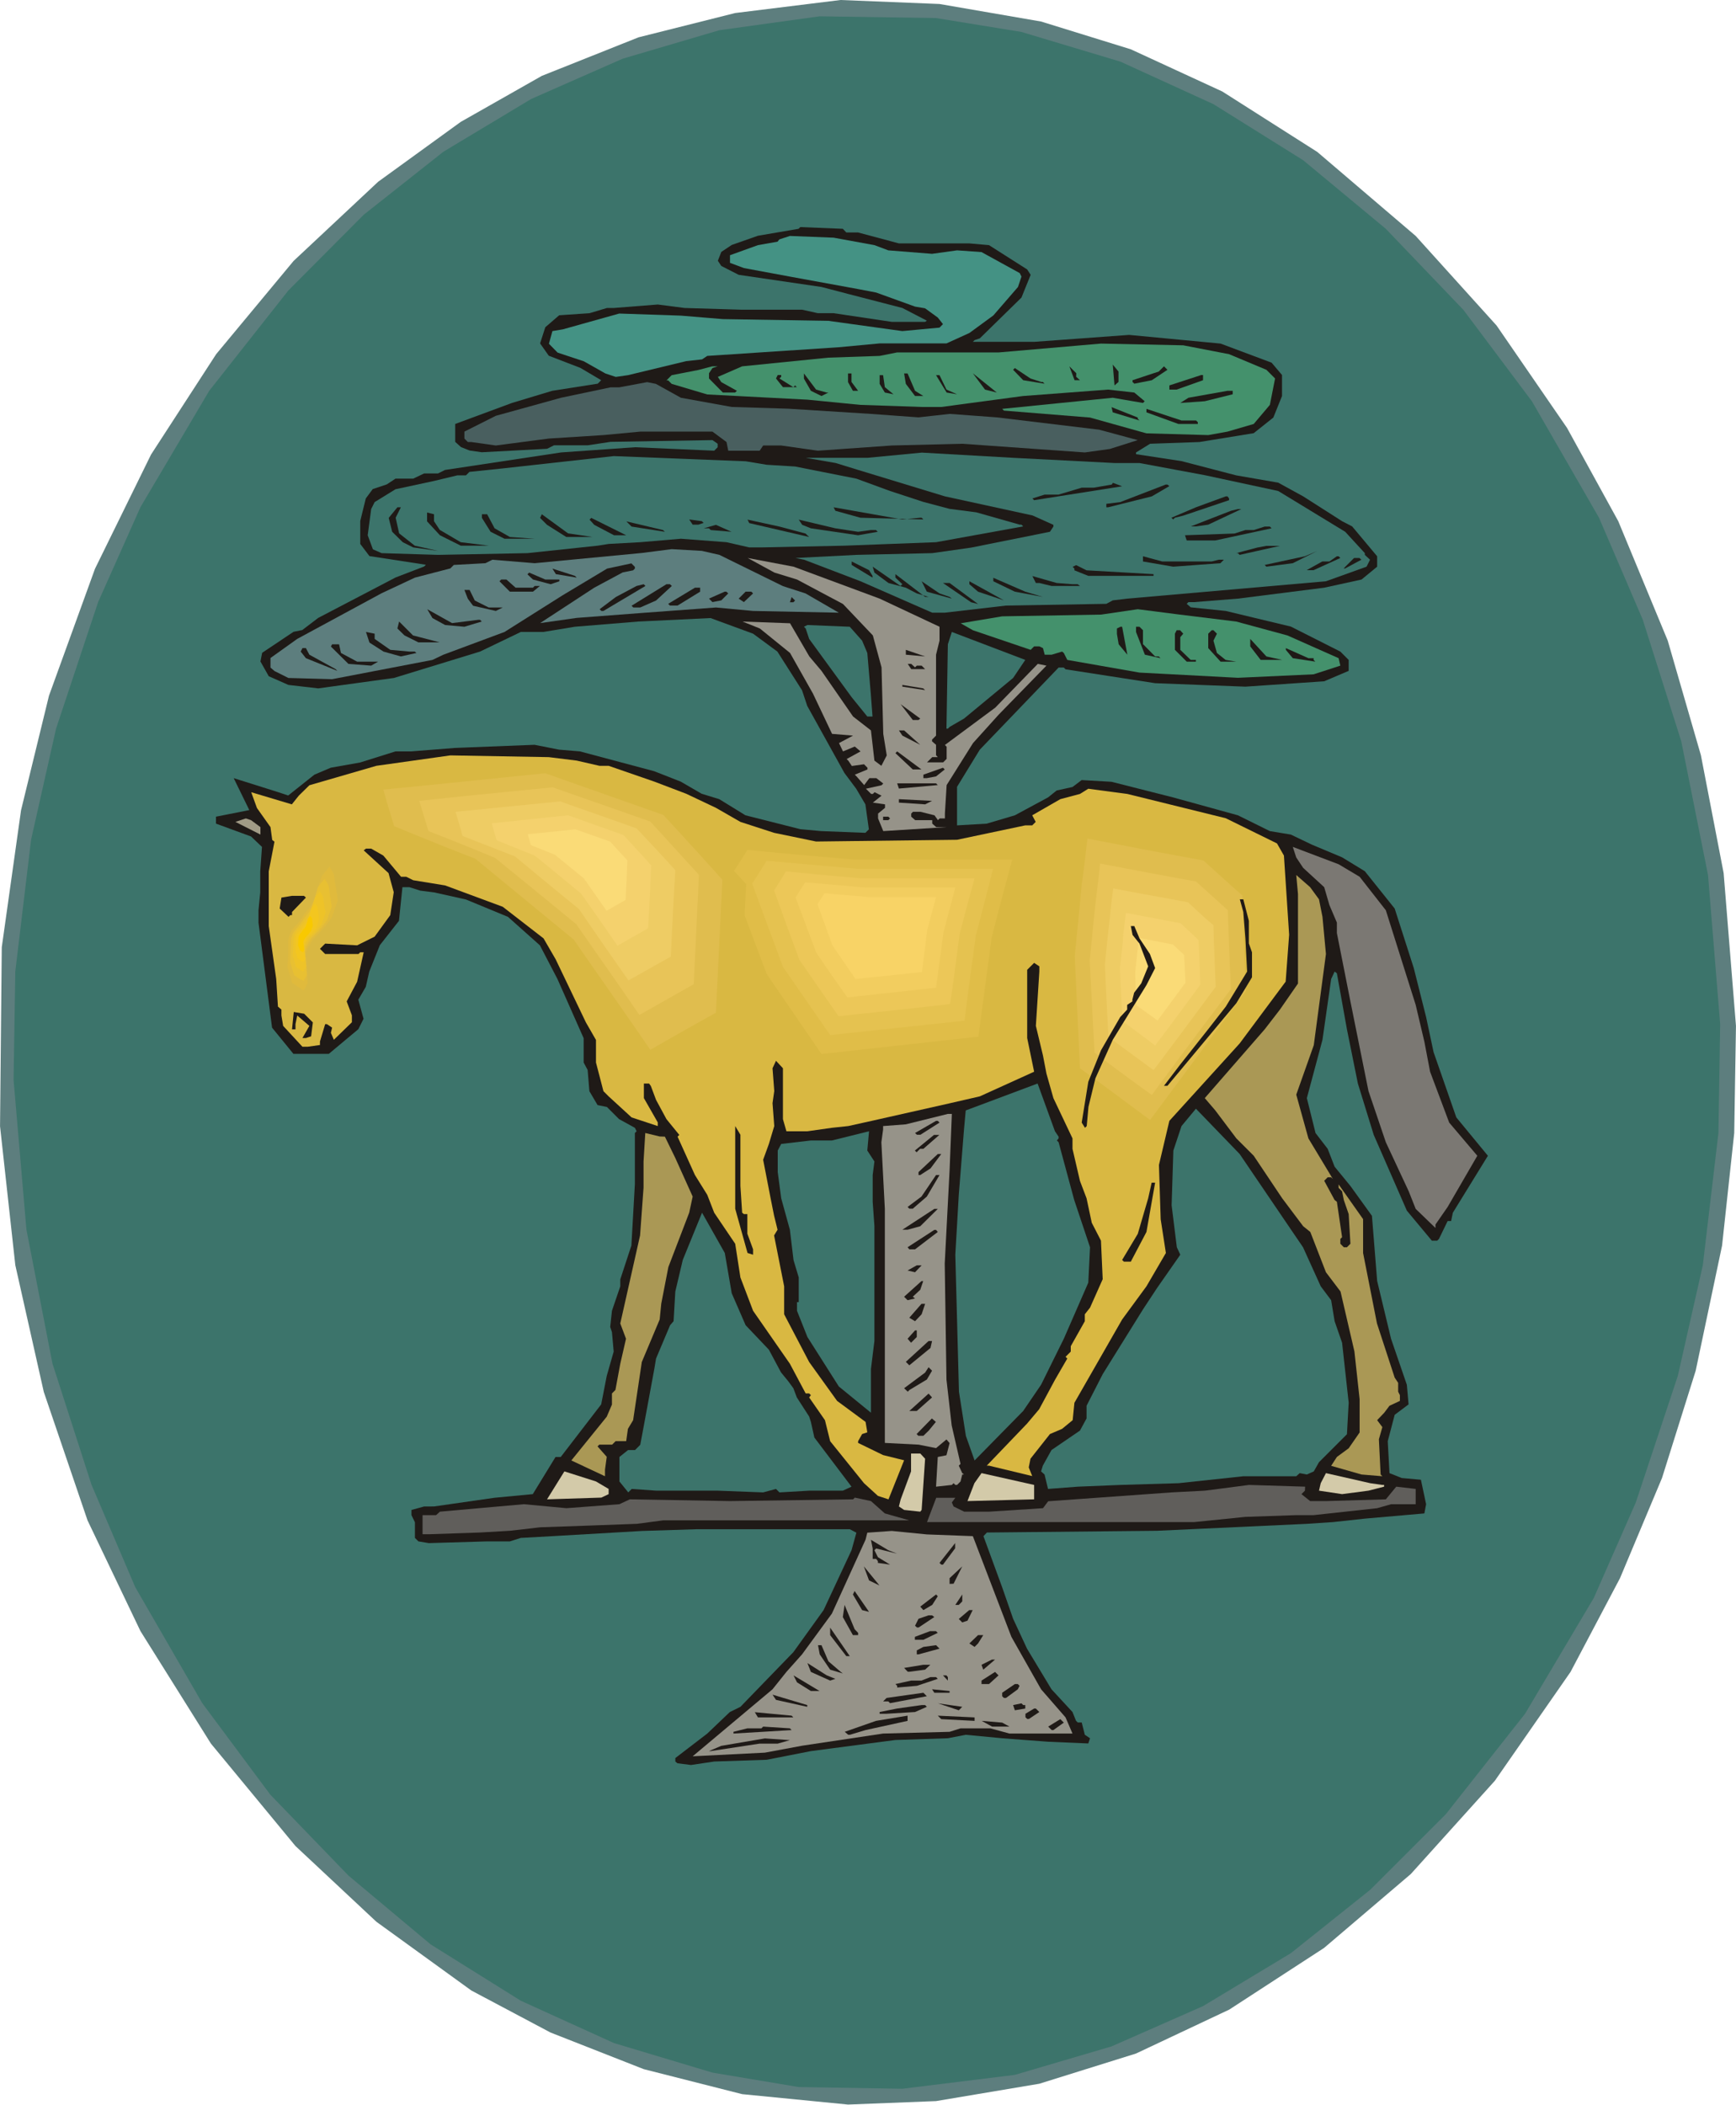 <svg xmlns="http://www.w3.org/2000/svg" width="960" height="1163.76" shape-rendering="geometricPrecision" text-rendering="geometricPrecision" image-rendering="optimizeQuality" fill-rule="evenodd" clip-rule="evenodd" viewBox="0 0 10 12.123"><path fill="#5D7E7E" d="M5.997.124l.517.16.527.243.547.348.567.484.466.516.406.59.295.537.285.688.191.66.131.679.071.88-.01.617-.07.648-.152.721-.194.618-.242.577-.285.54-.436.627-.484.537-.5.426-.546.355-.537.253-.557.174-.595.1-.507.02-.61-.06-.567-.144-.537-.211-.456-.242-.547-.396-.466-.436-.487-.59-.406-.648-.305-.638-.252-.74-.164-.73L0 6.487l.01-1.031.111-.789.161-.66.265-.731.323-.658.375-.578.446-.537.487-.456.476-.345.467-.265.557-.222.557-.14L4.842 0l.57.023z"/><path fill="#3C746B" d="M5.884.184l.57.171L6.99.6l.517.323.476.395.447.467.395.527.386.67.252.587.222.701.154.77.07.859-.01.627-.09.762-.144.637-.242.729-.242.55-.396.667-.456.578-.436.436-.457.365-.506.305-.527.232-.557.164-.648.08-.598-.01-.496-.083-.567-.17L3 11.524l-.52-.325-.473-.396-.45-.466-.392-.527-.386-.668-.252-.59-.225-.698-.15-.772-.074-.862.01-.625.091-.759.144-.64.242-.728.244-.547.396-.67.456-.578.434-.436.459-.363L3.06.57l.527-.232.557-.164.577-.08.671.01z"/><path fill="#1F1A17" d="M4.875 1.339h.068l.235.063h.406l.113.01.22.14.02.031-.053.131-.24.235-.03.01-.01.01h.353l.547-.04.527.05.294.11.06.071v.121l-.05.124-.113.09-.313.051-.284.01-.081.05v.01l.262.04.315.082.242.042.144.079.224.143.058.03.144.172v.06l-.09.074-.215.047-.497.063-.252.02h-.033l-.01.01.023.02.202.021.375.09.285.144.048.048v.063l-.141.06-.454.031-.52-.02-.516-.08-.01-.01h-.03l-.454.473-.131.214v.222l.171-.01.162-.048.191-.103.05-.04.091-.02.053-.04.172.01.355.09.373.103.184.091.121.02.121.058.174.073.131.08.172.215.11.343.071.282.043.202.131.376.182.221-.202.328-.01.048h-.02l-.05.103-.01.01h-.031l-.144-.173-.191-.437-.091-.295-.063-.312-.058-.323-.013-.01-.02.043-.05.35-.09.336.05.201.07.091.04.103.091.111.124.172.03.375.08.333.091.265.01.113-.08.06-.04.152.01.184.07.028.111.01.03.141-.01.053-.343.03-.184.02-.15.01-.863.04-.98.01-.02.021.108.295.063.181.08.172.141.234.121.131.02.05.01.01h.023l.018.071.03.02-.01.03-.232-.01-.264-.02-.21-.02-.103.02-.302.01-.487.064-.255.05-.302.01-.134.02-.078-.01-.012-.01v-.02l.184-.141.13-.124.061-.03.305-.315.174-.242.161-.345.028-.101-.038-.02h-.882l-.315.01-.517.03-.181.01-.063.02h-.131l-.336.01-.06-.01-.02-.02v-.09l-.02-.041v-.03l.073-.02H2.5l.348-.05.221-.021.131-.214h.03l.233-.303.032-.164.04-.14-.01-.112-.01-.03.01-.093.048-.141v-.04l.064-.195.02-.353v-.295l.01-.01-.01-.02-.091-.05-.07-.07-.054-.011-.047-.08-.01-.122-.023-.043v-.14l-.151-.341-.101-.194-.184-.164-.242-.1L2.5 5.14l-.079-.01-.063-.02h-.04l-.02.194-.11.14-.061.152-.02.088-.043.074.03.11-.03.06-.17.142h-.204l-.123-.151-.078-.605v-.07l.01-.104v-.121l.01-.141-.063-.06-.202-.074v-.04l.192-.038-.09-.184.254.08.06.02.151-.12.094-.04.169-.03.204-.064h.09l.253-.02.458-.018.142.028.12.01.427.114.153.06.121.07.101.031.151.093.316.08.12.011.255.01.02-.02-.02-.144-.053-.09-.068-.091-.214-.386-.03-.09-.142-.223-.14-.103-.245-.09-.416.02-.366.03-.181.03H3l-.235.113-.496.152-.436.06-.172-.02-.113-.05L1.5 3.81l.01-.05.181-.121.05-.01.092-.07.446-.233.164-.063.01-.01-.325-.05-.053-.07v-.132l.032-.13.04-.054.081-.027.05-.033h.102l.063-.03h.08l.04-.02.669-.101.426-.03.456.02.02-.02v-.02l-.03-.021-.587.01-.132.02h-.194l-.04.02-.376.02-.07-.01-.05-.02-.033-.03v-.103l.327-.121.232-.07.262-.041.02-.02-.12-.071-.182-.07-.05-.071.03-.093.08-.069.175-.012.1-.03h.04l.253-.02.154.02.332.01h.346l.09.02h.091l.335.05h.192l.01-.007-.141-.073-.313-.081-.153-.04-.477-.07-.1-.051-.02-.03.02-.051.06-.04.151-.053.234-.04.01-.01.245.01z"/><path fill="#449284" d="M5.037 1.412l.08.03.252.02.144-.02.141.01.22.121.01.02-.02.06-.142.164-.138.101-.132.06h-.385L4.832 2l-.758.05-.03.02-.091.01-.336.081-.07.01-.06-.02-.124-.07-.151-.05-.05-.051.02-.073.06-.01.325-.091.355.012.242.02.608.01.426.059.214-.02.02-.02-.03-.038-.073-.053-.058-.01-.224-.081-.104-.02-.383-.07-.275-.051-.08-.03V1.47l.161-.058.113-.02.01-.013.061-.02.252.01z"/><path fill="#44916C" d="M7.08 2.04l.215.09.05.05-.03.152-.093.11-.151.044-.111.02-.356-.01-.325-.091-.496-.04-.01-.01.637-.064.174.03.01-.01-.06-.05-.151-.017-.49.037-.47.063h-.114l-.353-.012-.305-.03-.577-.03-.205-.061-.02-.02h-.01l.03-.03.154-.03.08-.021h.031l-.03.01-.02.03v.03l.08.081h.07l.011-.01-.09-.05-.02-.03.14-.061.497-.05.295-.01.1-.02h.585l.59-.051.474.01z"/><path fill="#1F1A17" d="M6.443 2.2l-.023.02-.01-.12.033.04zM6.199 2.17l.022.02H6.19l-.03-.08.04.04zM6.635 2.19l-.101.02-.01-.01v-.01l.151-.05.03-.03.02.02zM5.997 2.2h.01l.01.01-.123-.02-.058-.06.01-.01.09.06zM4.762 2.261h.01l-.04.02-.061-.03-.04-.07v-.03l.07.093zM4.905 2.2l.038.051h-.03l-.028-.05v-.05h.02zM5.271 2.251l.048.03h.01-.058l-.053-.07-.01-.06h.02zM5.674 2.244l-.07-.094.138.111zM4.5 2.17l-.01.01.08.05.01-.01.01.01h-.08l-.04-.05.01-.02h.02zM5.097 2.23l.05.041-.05-.01-.03-.05v-.05h.02zM5.452 2.244l.061.027-.06-.01-.061-.1h.02zM6.93 2.19l-.152.054h-.042V2.22l.184-.06h.01z"/><path fill="#495F5F" d="M3.922 2.291l.293.053.325.01.476.03.275.02.18-.02.271.02.59.071.222.06-.161.051-.144.02-.706-.05-.406.01-.426.03-.211-.03h-.104l-.02.03h-.181l-.01-.05-.081-.06h-.416l-.212.02-.315.02-.305.04-.141-.02h-.02l-.02-.02v-.04l.181-.091.376-.104.285-.06h.05l.161-.03.05.01z"/><path fill="#1F1A17" d="M7.101 2.271l-.161.04-.141.01.047-.03.225-.04h.03zM6.554 2.412l.01.01-.154-.047-.007-.03.151.06zM6.89 2.422l.01.01v.01h-.112l-.184-.067v-.02l.202.067z"/><path fill="#3C746B" d="M6.42 2.667h.144l.376.07.423.091.386.235.113.123v.01l.03.028-.02.04-.234.084-1.144.1-.084.01-.037.02-.578.01-.353.041H5.37l-.413-.181-.325-.124-.05-.01.352-.018.436-.01.225-.032.453-.091.02-.03v-.01l-.12-.054-.505-.11-.499-.152-.13-.04-.172-.03h.355l.313-.03.527.03z"/><path fill="#3C746B" d="M4.416 2.677l.164.01.353.07.194.071.192.063.151.04.154.02.25.071h.01l.01.01-.502.091-.527.02-.479.01h-.07l-.131-.03-.263-.02-.234.02-.182.01-.063.01-.405.043-.515.01-.325-.01-.05-.022-.03-.081.02-.151.02-.04.12-.074.223-.048.133-.032h.05l.02-.02.192-.02.64-.071.76.03z"/><path fill="#1F1A17" d="M5.957 2.881l-.01-.01.07-.022h.08l.134-.04H6.3l.104-.018.007-.01.053.02zM6.736 2.8l-.101.059-.252.063h-.01v-.02l.08-.01.262-.101h.01zM7.08 2.871v.01l-.264.089-.048.012-.01.01-.01-.01.141-.06.172-.063h.01zM2.279 2.982l.02.09.09.071.134.03-.143-.02-.06-.03-.061-.06-.02-.08.05-.061h.02zM5.301 2.982h.008l.01.01-.363-.01-.144-.04-.01-.02.396.07zM6.96 3.022l-.07.01h-.03l.231-.09.04-.01h.02zM2.5 3.002l.033.05.121.071.162.02h-.162l-.12-.06-.074-.08v-.051l.04.01zM2.849 3.043l.088.05.143.01h-.174l-.08-.04-.05-.08v-.021h.03zM3.413 3.093h-.151l-.111-.07-.04-.04.01-.021.151.11zM3.648 3.083h-.111l-.114-.06-.027-.03.01-.01.201.1zM4.053 3.012l-.03.01H3.99l-.02-.03.073.01zM4.64 3.073l.021.02-.345-.08-.01-.02.184.04zM4.943 3.063l.073-.01h.03l.01.01-.113.02-.272-.04-.05-.02-.02-.03.211.05zM3.83 3.063l-.192-.03-.03-.03.211.05zM4.094 3.053l-.01-.01h-.03l.07-.02.09.04zM7.325 3.043L7 3.113h-.164l-.01-.03.285-.01.063-.02h.048l.063-.02h.03zM7.141 3.196l-.01-.01h-.01l.121-.032.053-.01h.078z"/><path fill="#5D7E7E" d="M4.144 3.196l.366.18.13.042.192.111-.494-.01-.214-.02-.406.03-.396.03-.211.03.312-.204.164-.088.06-.012.01-.01v-.01l-.02-.02-.14.03-.255.153-.336.212-.352.131-.063.03-.578.111-.252-.007-.08-.04-.023-.02V3.79l.154-.11.486-.263.192-.09.204-.053.02-.02.182-.01.04-.02.244.02.618-.059.171-.022.174.01z"/><path fill="#1F1A17" d="M7.295 3.264l-.01-.01.232-.05.07-.03-.14.07zM6.98 3.234l.04-.01h.03l-.02.02-.272.02-.174-.03v-.03l.111.03zM7.721 3.214l-.154.07h-.04l.09-.05h.041l.043-.03h.01z"/><path fill="#969389" d="M5.067 3.448l.345.162v.08l-.02.081v.466l-.023.023v.01l.023.02v.06l.01.011H5.37l-.03.03h.093l.02-.02v-.07l-.01-.01.29-.215.245-.252.05.01-.275.282-.148.164-.152.242-.01.164v.028h-.03l-.01.01-.02-.028-.08-.02h-.044l-.01.01v.018l.023.02h.098v.02l.023.02h.06l-.365.023-.03-.073v-.028l.04-.033v-.02l-.07-.01.05-.04-.04-.02-.01.01h-.01l-.03-.03.09-.02.01-.01-.04-.031h-.04l-.03.04-.044-.05-.01-.01.073-.03v-.01l-.02-.02-.07.01-.02-.03-.01-.01.08-.044-.033-.028-.068.028-.023-.048.081-.043-.121-.01-.11-.232-.132-.234-.174-.141-.1-.04.274.01.111.191.07.083.182.263.103.08.02.174.04.03.031-.06-.02-.124-.01-.383-.05-.184-.172-.181-.265-.141-.13-.04-.154-.084.264.05z"/><path fill="#1F1A17" d="M7.842 3.224l-.093.05H7.74l.06-.06h.031zM5.026 3.317v.01l-.12-.073v-.02l.1.05zM6.645 3.307v.01h-.376l-.08-.032v-.01l-.01-.01.02-.01.06.03zM5.198 3.365l-.04-.038v-.02l.171.131h.02l-.068-.02-.063-.033-.1-.027-.081-.06-.01-.034.16.111zM3.322 3.327l-.12-.02-.02-.032.13.042zM3.222 3.338v.01l-.05.017-.102-.027-.032-.03.01-.01.093.04zM6.178 3.365h.03l.013.01h-.164l-.07-.017h-.02l-.02-.04.14.04zM6.007 3.438l-.161-.03-.124-.06v-.02l.184.08zM2.97 3.385h.1l.01-.01h.03l-.04.033h-.133l-.06-.06.01-.01h.03zM5.47 3.438l.013.01-.144-.04-.03-.06.103.07zM5.634 3.408l-.05-.043v-.017l.199.11zM5.634 3.479l-.04-.01-.162-.111h.038zM3.476 3.519h-.012l-.01-.01.093-.07.12-.064.041-.01.01.01zM3.87 3.375l-.091.084-.091.04h-.04l-.01-.01.201-.124h.02zM4.033 3.408l-.13.08h-.044l-.01-.01.154-.093h.03zM2.735 3.459l.08.04h.081l-.04.02-.131-.03-.03-.04-.02-.051h.03zM4.195 3.418l-.04.04-.051.01-.02-.02.09-.04h.01zM4.338 3.418l-.053.05-.03-.02.04-.04h.033zM4.57 3.469h-.02l.01-.03.02.02zM2.755 3.57h.01l.01.01-.1.03-.111-.01-.073-.04-.03-.051.143.08z"/><path fill="#44916C" d="M7.121 3.58l.295.08.295.131.01.043-.154.05-.436.02-.567-.03-.416-.073-.02-.04-.01-.008-.06.018h-.04l-.01-.038-.021-.01h-.03l-.02.02-.333-.113-.07-.04.239-.04.57-.01.211-.031.234.03z"/><path fill="#1F1A17" d="M2.533 3.7h.01-.133l-.08-.04-.041-.04.01-.04.08.08z"/><path fill="#3C746B" d="M4.966 3.69l.03.071.02.234.01.132h-.03l-.09-.111-.245-.336-.02-.06-.01-.01.02-.01.244.01z"/><path fill="#1F1A17" d="M6.494 3.771l-.05-.06-.01-.06V3.62l.02-.01h.01zM6.584 3.63v.08l.07.071h.021l.01.01-.09-.02-.051-.131v-.03h.02zM6.816 3.65l-.017.02v.073l.06.058h.03v.01h-.053l-.068-.068V3.65l.01-.02h.02zM7.01 3.65l-.02.04.02.071.05.04.061.01h-.09l-.071-.078V3.65l.02-.02h.01zM2.158 3.68l.09.063.111.01h.03l.01.008-.09.02-.1-.028-.081-.052-.02-.061.05.01z"/><path fill="#3C746B" d="M5.836 3.905l-.283.234-.083.048-.01.01h-.008l.008-.486.023-.071.423.161z"/><path fill="#1F1A17" d="M7.386 3.801h-.124l-.06-.078V3.68l.093.101zM1.964 3.761l.093.05h.121l-.04.023-.131-.01-.101-.1.007-.013h.04zM1.782 3.771l.151.083.01.01-.181-.073-.03-.038.01-.02h.02zM7.567 3.791v.01l.01.01-.13-.02-.04-.048v-.01l.13.058zM5.218 3.771v-.028l.111.038zM5.271 3.844l.01-.01h.028l.02.02h-.08l-.02-.03h.02zM5.329 3.975l-.131-.02v-.01l.12.02zM5.291 4.147h-.033l-.07-.091.113.083zM5.301 4.29l-.103-.053-.02-.03h.03zM5.258 4.432l-.1-.094.01-.01.14.104z"/><path fill="#D9B842" d="M3.322 4.381l.131.03h.053l.263.091.184.07.171.081.141.081.194.063.242.05.812-.01.393-.083h.04l.02-.02-.02-.038.162-.093.113-.03.048-.03.225.03.567.14.295.145.04.07.03.456-.02.27-.265.356-.405.446-.06.254.01.313.03.194-.112.192-.14.191-.275.48-.01.1-.061.05-.07.03-.112.142-.01.05.02.05-.249-.06h-.013l.232-.242.07-.083.092-.171.07-.121-.01-.01.03-.03v-.031l.081-.144v-.04l.03-.038.073-.164-.01-.222-.053-.103-.03-.141-.038-.1-.043-.185v-.06l-.11-.232-.04-.141-.02-.104-.041-.171.02-.313v-.03l-.03-.02-.04.04v.393l.04.194-.313.142-.174.04-.444.1-.14.031-.094.01-.141.02H4.53l-.02-.07v-.293l-.04-.043-.02.043.01.131-.01.07.01.132-.031.103-.033.091.043.222.02.1.02.081-.02.033.058.293v.161l.144.275.161.224.164.121.01.06-.03.01-.023.041v.01l.144.07.121.03-.09.225-.061-.02-.08-.073-.195-.242-.03-.121-.091-.131.01-.013-.01-.01h-.02l-.091-.171-.212-.305-.073-.192-.03-.194-.121-.179-.04-.103-.071-.114-.1-.221.01-.01-.074-.091-.06-.111-.03-.08-.01-.014h-.03v.084l.08.14v.021l-.151-.05-.132-.121-.03-.03-.043-.165v-.13l-.058-.101-.174-.363-.07-.121-.235-.182-.332-.123-.184-.03-.04-.02h-.03l-.102-.122-.07-.04h-.03l-.013.01.143.131.03.11-.02.132-.09.124-.101.05-.184-.01-.03.03.03.03h.192l.01-.01h.02l-.038.17-.06.113.03.08v.04l-.104.101-.017-.04.007-.03-.03-.02h-.01l-.03.1v.02l-.07.01h-.031l-.111-.12-.01-.06v-.034l-.02-.017-.01-.159-.043-.305v-.315l.033-.171-.013-.01-.01-.074-.078-.11-.033-.091.234.07.04-.05.061-.06.386-.112.426-.06.567.01z"/><path fill="#D9B842" d="M6.153 4.999l.038-.313.787.151.262.237.025.646-.65.874-.474-.35-.038-.759z"/><path fill="#E0BD4E" d="M6.231 5.095c.013-.089.023-.177.033-.265.222.043.446.086.668.126.076.068.149.136.225.202.005.184.012.368.02.55l-.552.743c-.134-.099-.268-.2-.404-.298l-.03-.645c.013-.136.028-.275.04-.413z"/><path fill="#E8C458" d="M6.312 5.19c.008-.07.018-.143.025-.216.184.035.368.07.552.103l.184.166c.005.152.01.303.018.454a54.84 54.84 0 0 0-.456.61c-.111-.08-.222-.161-.33-.244l-.028-.53c.012-.113.022-.227.035-.343z"/><path fill="#EECC64" d="M6.393 5.289c.005-.058.012-.116.02-.172.144.028.287.053.431.08.048.046.096.09.146.132.003.118.008.24.013.355-.119.16-.237.32-.358.48-.086-.064-.174-.127-.26-.192-.007-.139-.015-.28-.02-.416a9.6 9.6 0 0 1 .028-.267z"/><path fill="#F4D16D" d="M6.47 5.384l.016-.126.315.06c.035.034.07.064.103.097.005.085.008.174.01.257-.085.116-.17.232-.26.35-.062-.048-.125-.093-.188-.141l-.015-.302c.007-.063.015-.129.02-.195z"/><path fill="#FADB77" d="M6.552 5.48l.007-.078.197.038.065.06.008.16-.161.218-.122-.088-.007-.186z"/><path fill="#1F1A17" d="M5.392 4.472l-.053.01h-.02v-.02l.113-.04.01.01zM5.402 4.522l-.224.02-.01-.03h.224zM5.329 4.633l-.151-.01v-.02l.191.01zM5.127 4.714l-.01.01h-.03v-.02h.03z"/><path fill="#A19B86" d="M1.5 4.764v.043l-.144-.073.06-.02.03.01z"/><path fill="#7B7873" d="M7.832 5.05l.151.193.172.545.05.212.033.173.11.293.162.191-.171.295-.07.101v.02l-.114-.11-.04-.101-.132-.283-.1-.295-.104-.516-.078-.394v-.06l-.043-.101-.03-.103-.121-.111-.04-.06-.02-.061.264.1z"/><path fill="#AA9855" d="M7.598 5.18l.02.101.02.214-.07.525-.101.285.07.252.141.234-.01-.01h-.02l-.02.02.06.111.013.01.03.204-.01.01v.028l.02.02h.018l.02-.02-.01-.171-.028-.081-.01-.05-.02-.02v-.02l.141.2v.195l.08.406.102.312.02.03v.051l.01.02v.033l-.06.028-.03.04-.041.043.03.04-.02.07.01.203.01.01-.12-.01-.175-.05.033-.051.068-.05.063-.091v-.192l-.03-.275-.08-.345-.084-.111-.09-.232-.041-.033-.121-.161-.164-.245-.1-.1L7 6.395l-.06-.07.345-.396.088-.114.104-.15V5.15l-.01-.11.08.07z"/><path fill="#1F1A17" d="M1.762 5.17l-.08.083v.018h-.01l-.01.01-.051-.048.01-.063.06-.01h.07zM7.194 5.304v.13l.018.051v.144l-.09.149-.397.476h-.02l.094-.123.16-.202.102-.131.123-.202-.01-.191-.012-.152-.02-.073h.02zM6.564 5.405l.06.09.03.081-.05.098-.194.315-.1.222-.04.164-.01.111-.01.01-.019-.03.038-.235.073-.181.111-.192.04-.043v-.027l.03-.02v-.01l.01-.04.041-.054.04-.098-.05-.131-.04-.05-.01-.051h.02zM1.802 5.889l-.01.08-.03.01h-.02l.04-.07-.07-.06-.01.05v.03h-.02l.01-.1.06.01z"/><path fill="#3C746B" d="M6.098 6.547v.01l-.01.012.01.01.09.333.091.272-.01.204-.141.323-.131.265-.103.151-.28.285-.05-.141-.04-.255-.021-.789.02-.345.03-.376.01-.11.414-.155.1.275zM7.446 7.096l.06.088.102.225.06.08.02.121.043.124.038.345-.01.182-.161.161-.03.053-.04.018-.041-.008-.02.018h-.305l-.373.04-.336.01-.244.01-.172.013-.02-.083-.02-.018.01-.033.05-.09.164-.112.038-.07v-.073l.093-.182.232-.373.081-.123.134-.192-.02-.043-.03-.242.01-.315.047-.141.083-.1.252.261z"/><path fill="#969389" d="M5.47 6.74l-.028.538.01.668.03.264.051.222-.01.01.02.043.01.008h-.01l-.01.04-.02.02h-.01l-.01-.01-.01.01-.091.01.01-.171.05-.01.018-.07-.018-.021-.06.05-.1-.02-.195-.01V6.962l-.02-.383.01-.073v-.02l.131-.01.242-.06h.023z"/><path fill="#1F1A17" d="M5.412 6.466l-.11.07h-.02l-.011-.01.121-.07h.01zM4.265 6.831l.01.154.01.008h.02v.113l.033.09v.031l-.032-.01-.071-.255v-.476l.03.05z"/><path fill="#3C746B" d="M5.037 6.69l-.01.078v.154l.01.141v.66l-.02.162v.252l-.185-.151-.181-.285-.06-.151V7.5h.01v-.142l-.03-.1-.021-.175-.05-.181-.02-.151v-.124l.02-.038.171-.02h.121l.214-.053-.01.111z"/><path fill="#AA9855" d="M3.83 6.547l.06.123.1.222-.02.093-.12.313-.041.211L3.8 7.6l-.103.245-.05.335-.03.05-.01.071h-.061l-.02.02h-.074l-.01.01.053.06-.01.074v.038l-.194-.091.204-.252.03-.07v-.064l.02-.02.028-.151.033-.144-.033-.088.114-.507.02-.275v-.15l.01-.165.083.02z"/><path fill="#1F1A17" d="M5.319 6.617H5.3l-.02.02-.01-.01.11-.09h.031zM5.36 6.73l-.059.038h-.01v-.017l.111-.104h.02zM5.339 6.892l-.058.05-.023.02h-.02l-.01-.01.08-.06.084-.124h.02zM6.604 7.096l-.09.171h-.04l-.01-.01.09-.15.06-.205.02-.09h.02zM5.301 7.063l-.073.02h-.03l.184-.12h.02z"/><path fill="#3C746B" d="M4.215 7.449l.08.184.134.141.07.131.041.05.03.041.02.053.071.11.01.031.02.09.214.283-.05.023h-.194l-.171.01-.02-.02-.074.02-.262-.01H3.78l-.141-.01-.02.02-.051-.063v-.141l.05-.04h.04l.03-.03.021-.112.06-.325.01-.06.081-.192.02-.023.01-.171.043-.182.111-.272.131.232z"/><path fill="#1F1A17" d="M5.402 7.096l-.131.1h-.033l-.01-.012.154-.1h.01zM5.271 7.328l-.043-.01.053-.03h.028zM5.301 7.429l-.043.04.013.01-.043.01-.02-.02.1-.09h.01zM5.309 7.57l-.038.04-.033-.02.07-.08h.021zM5.281 7.701l-.033.033-.02-.023.043-.048h.01zM5.36 7.764l-.122.1-.02-.02.131-.12h.02zM5.339 7.946l-.1.06-.01.01-.021-.02.121-.09.02-.031.02.02zM5.281 8.127h-.043l.111-.1.02.022zM5.35 8.24l-.031.03H5.29l-.01-.01.088-.09.023.02z"/><path fill="#D3CAA9" d="M5.329 8.402l-.02.295-.008.01-.093-.01-.03-.02.01-.04.06-.162v-.103h.053zM3.506 8.576v.03l-.042.02-.313.01.1-.161.182.058zM5.957 8.636l-.384.01.04-.103.041-.058.303.068zM7.963 8.553h.01v.01l-.09.023-.152.02-.133-.02.01-.043.03-.058.255.058z"/><path fill="#605E5B" d="M7.517 8.586l-.02.02.05.04h.091l.345-.01.06-.073.112.013v.088h-.141l-.081.023-.366.04h-.1l-.293.01-.295.03H5.34l.053-.14h.11l-.02.027.01.023.061.03h.144l.31-.02.03-.04.711-.051.192-.01.254-.033.323.01zM5.097 8.717l.141.04H3.82l-.151.02-.272.01-.285.01-.174.02-.172.01-.295.01h-.037v-.11h.078l.022-.02.484-.043.245.023.305-.023.06-.028.578.01.708-.01.01-.01.093.02z"/><path fill="#969389" d="M5.604 8.848l.222.58.171.302.141.162.04.093h-.363l-.11-.03h-.172l-.063.02-.383.01-.466.07-.215.04-.416.021.46-.386.08-.1.09-.101.172-.235.194-.426.01-.04.141-.01.202.02z"/><path fill="#1F1A17" d="M5.168 8.949l-.121-.03-.01.01.02.04.07.043-.07-.01v-.01l-.01-.013h-.02v-.06l-.01-.05.1.06zM5.432 9.012h-.01l-.01-.01.09-.114v.03zM5.006 9.103l-.03-.081.09.11zM5.47 9.123V9.09l.073-.068-.05.1zM4.966 9.274l-.053-.09.01-.02.083.12zM5.37 9.244l-.051.03-.018-.02.091-.07.01.01zM5.523 9.244h-.02l.04-.06v.04zM4.943 9.405v.013h-.03l-.058-.104.01-.07.058.14zM5.573 9.335l-.03.01-.02-.02.06-.051h.02zM5.382 9.314l-.09.06h-.01l-.011-.01.02-.04.058-.02h.02zM4.875 9.539l-.093-.121v-.043l.113.164zM5.402 9.405l-.083.04H5.27v-.017l.088-.033h.033zM5.634 9.466l-.02.02-.03-.02.05-.048h.03zM4.772 9.569l.07.06.013.01-.073-.022-.06-.088-.01-.053h.02zM5.291 9.529h-.01v-.023l.038-.02.073-.01.02.02zM5.664 9.617l-.01-.028.06-.03h.018zM4.812 9.67l-.03.01-.111-.05-.02-.051.11.07zM5.329 9.617l-.09.012h-.01l-.021-.022.11-.018h.041zM5.697 9.7h-.043v-.02l.078-.05.02.02zM4.671 9.74l-.08-.05-.02-.04.15.09zM5.46 9.66v.02l-.028-.03h.02zM5.402 9.67l-.12.04-.114.01v-.01l-.01-.01.09-.02h.06l.051-.02h.033zM5.873 9.71l-.01.02-.068.05h-.012l-.01-.01v-.02l.073-.05h.017zM5.47 9.75h-.088l-.013-.02.101.01zM5.127 9.81l-.01-.01h-.03l.02-.02.212-.03.02.02zM4.65 9.831l-.18-.04-.02-.03.2.06zM5.523 9.851l-.12-.04.14.02zM5.906 9.821v.02l-.06.01-.01-.03.048-.01.01.01zM5.339 9.831l-.068.03-.164.01h-.04v-.01l.1-.02.142-.02h.02zM5.987 9.861l-.06.04h-.01l-.01-.01v-.02l.05-.03h.01zM4.57 9.892h-.204l-.018-.03.212.02zM4.986 9.965l-.09.027h-.01l-.02-.017.18-.063.182-.03v.03zM5.614 9.912l-.192-.01-.02-.02.212.01zM6.068 9.965h-.01l-.02-.02.07-.043.02.02zM5.815 9.945h-.1l-.06-.033.118.01zM4.56 9.965l-.335.02v-.01l.08-.02h.081l.01-.01.154.01zM4.48 10.043h-.104l-.282.043h-.01l.07-.03.252-.043.144.01z"/><path fill="#D9B842" d="M4.195 4.835l-.111.176.237.638.36.53 1.036-.114.086-.653.139-.514H4.895z"/><path fill="#E0BD48" d="M4.306 4.895a8.17 8.17 0 0 1-.099.154c.07.19.139.376.21.562l.315.46.904-.1.076-.569c.038-.151.078-.3.119-.451h-.913c-.204-.018-.408-.035-.612-.056z"/><path fill="#E5C250" d="M4.416 4.958c-.027.043-.055.089-.083.131.058.162.119.32.177.48l.272.393.774-.083c.02-.164.043-.326.065-.49.033-.128.068-.257.099-.385h-.782l-.522-.046z"/><path fill="#ECC758" d="M4.527 5.019c-.022.038-.045.073-.068.11.048.134.096.266.146.4l.225.324c.214-.022.428-.045.643-.07.02-.134.037-.267.055-.404.028-.105.056-.214.086-.32H4.96c-.144-.012-.287-.025-.434-.04z"/><path fill="#F2CD5F" d="M4.638 5.082c-.017.028-.038.058-.055.088l.118.315c.058.088.119.174.18.26l.511-.056.043-.32.068-.257h-.52l-.345-.03z"/><path fill="#F8D366" d="M4.75 5.145l-.041.063.086.237.133.194.383-.04.03-.242.051-.19h-.386z"/><path fill="#D9B842" d="M2.075 4.734l-.076-.25 1.1-.11.798.282.401.436-.043.905-.446.25-.52-.747-.667-.547z"/><path fill="#E0BD4E" d="M2.271 4.76a6.727 6.727 0 0 1-.063-.212c.31-.03.623-.063.933-.094l.68.24c.114.123.227.247.34.373l-.037.766c-.126.07-.252.141-.378.214-.146-.214-.295-.423-.441-.635l-.567-.466c-.157-.06-.313-.124-.467-.187z"/><path fill="#E8C458" d="M2.468 4.787l-.053-.174c.257-.028.514-.053.769-.078l.562.197.28.307-.03.63-.313.177c-.121-.177-.242-.348-.363-.522a62.633 62.633 0 0 0-.469-.383 17.323 17.323 0 0 0-.383-.154z"/><path fill="#EECC64" d="M2.664 4.815c-.012-.048-.027-.094-.04-.139l.603-.06c.148.053.295.103.44.156.074.078.15.159.223.24-.01.166-.018.332-.026.498l-.244.137a40.184 40.184 0 0 1-.285-.411c-.124-.101-.247-.202-.368-.303l-.303-.118z"/><path fill="#F4D16D" d="M2.861 4.84c-.01-.033-.02-.066-.028-.098l.439-.046.32.114.159.174c-.005.12-.01.242-.018.363l-.176.1c-.07-.1-.139-.201-.21-.3a24.912 24.912 0 0 0-.267-.219l-.219-.088z"/><path fill="#FADB77" d="M3.058 4.868l-.018-.063.275-.028.199.07.1.109-.01.227-.11.063-.131-.187-.167-.136z"/><path fill="#D9B842" d="M1.923 4.92l.033.054.025.173-.037.114-.066.086-.063.063s-.058.083-.05.116c.005.032.012.184.012.184l-.028.05-.075-.05-.033-.106.008-.182s.005-.058.037-.09c.033-.03.038-.043.063-.084.028-.038.058-.058.079-.12l.045-.142.05-.065z"/><path fill="#E0BA3C" d="M1.898 4.991c.008.015.018.03.025.046l.023.146c-.01.033-.023.065-.033.098a.758.758 0 0 1-.108.126s-.05.07-.045.098c.005.028.012.157.012.157a.663.663 0 0 1-.023.043c-.022-.013-.042-.028-.065-.043-.01-.028-.018-.06-.028-.091.003-.05.005-.1.005-.154 0 0 .005-.048.033-.075.028-.028.033-.038.055-.071.023-.033.048-.05.066-.103l.038-.121.045-.056z"/><path fill="#E8C032" d="M1.87 5.062l.023.038c.005.04.01.08.018.12l-.028.081-.045.058-.046.046s-.04.058-.035.08c.005.023.01.131.01.131-.007.013-.013.026-.018.033-.02-.007-.037-.02-.055-.033l-.023-.075c.003-.043.003-.086.005-.126 0 0 .005-.04.028-.063s.025-.033.045-.058c.018-.028.04-.043.053-.086l.03-.1.038-.046z"/><path fill="#EEC328" d="M1.843 5.135l.017.028.015.095-.022.063c-.01.016-.023.03-.036.046-.012.012-.022.025-.035.035 0 0-.033.045-.028.063.003.02.008.103.008.103l-.015.028c-.015-.007-.028-.017-.043-.028-.005-.02-.01-.04-.018-.06.003-.033.003-.066.005-.098 0 0 .003-.033.02-.05.018-.018.02-.023.036-.046.015-.02.033-.03.043-.068.01-.036.025-.076.025-.076a.19.19 0 0 1 .028-.035z"/><path fill="#F3C61F" d="M1.815 5.205c.005.005.01.013.013.02a.634.634 0 0 1 .01.069l-.015.048-.026.032-.025.026s-.023.035-.02.047c.002.013.005.074.005.074-.005.007-.008.015-.01.02a.23.23 0 0 1-.033-.02c-.002-.016-.007-.028-.012-.043.002-.026.002-.048.002-.073 0 0 .003-.023.015-.036.015-.012.018-.017.028-.032.01-.016.023-.023.03-.05l.018-.056c.007-.008.012-.018.02-.026z"/><path fill="#F9C900" d="M1.787 5.276l.01.013.005.042-.01.03-.015.02-.015.016s-.015.023-.015.03a.41.41 0 0 1 .005.046l-.008.012-.017-.012-.01-.028.002-.043s.003-.015.01-.023c.008-.01.01-.012.015-.022.008-.008.016-.013.02-.03.006-.016.01-.036.01-.036l.013-.015z"/></svg>